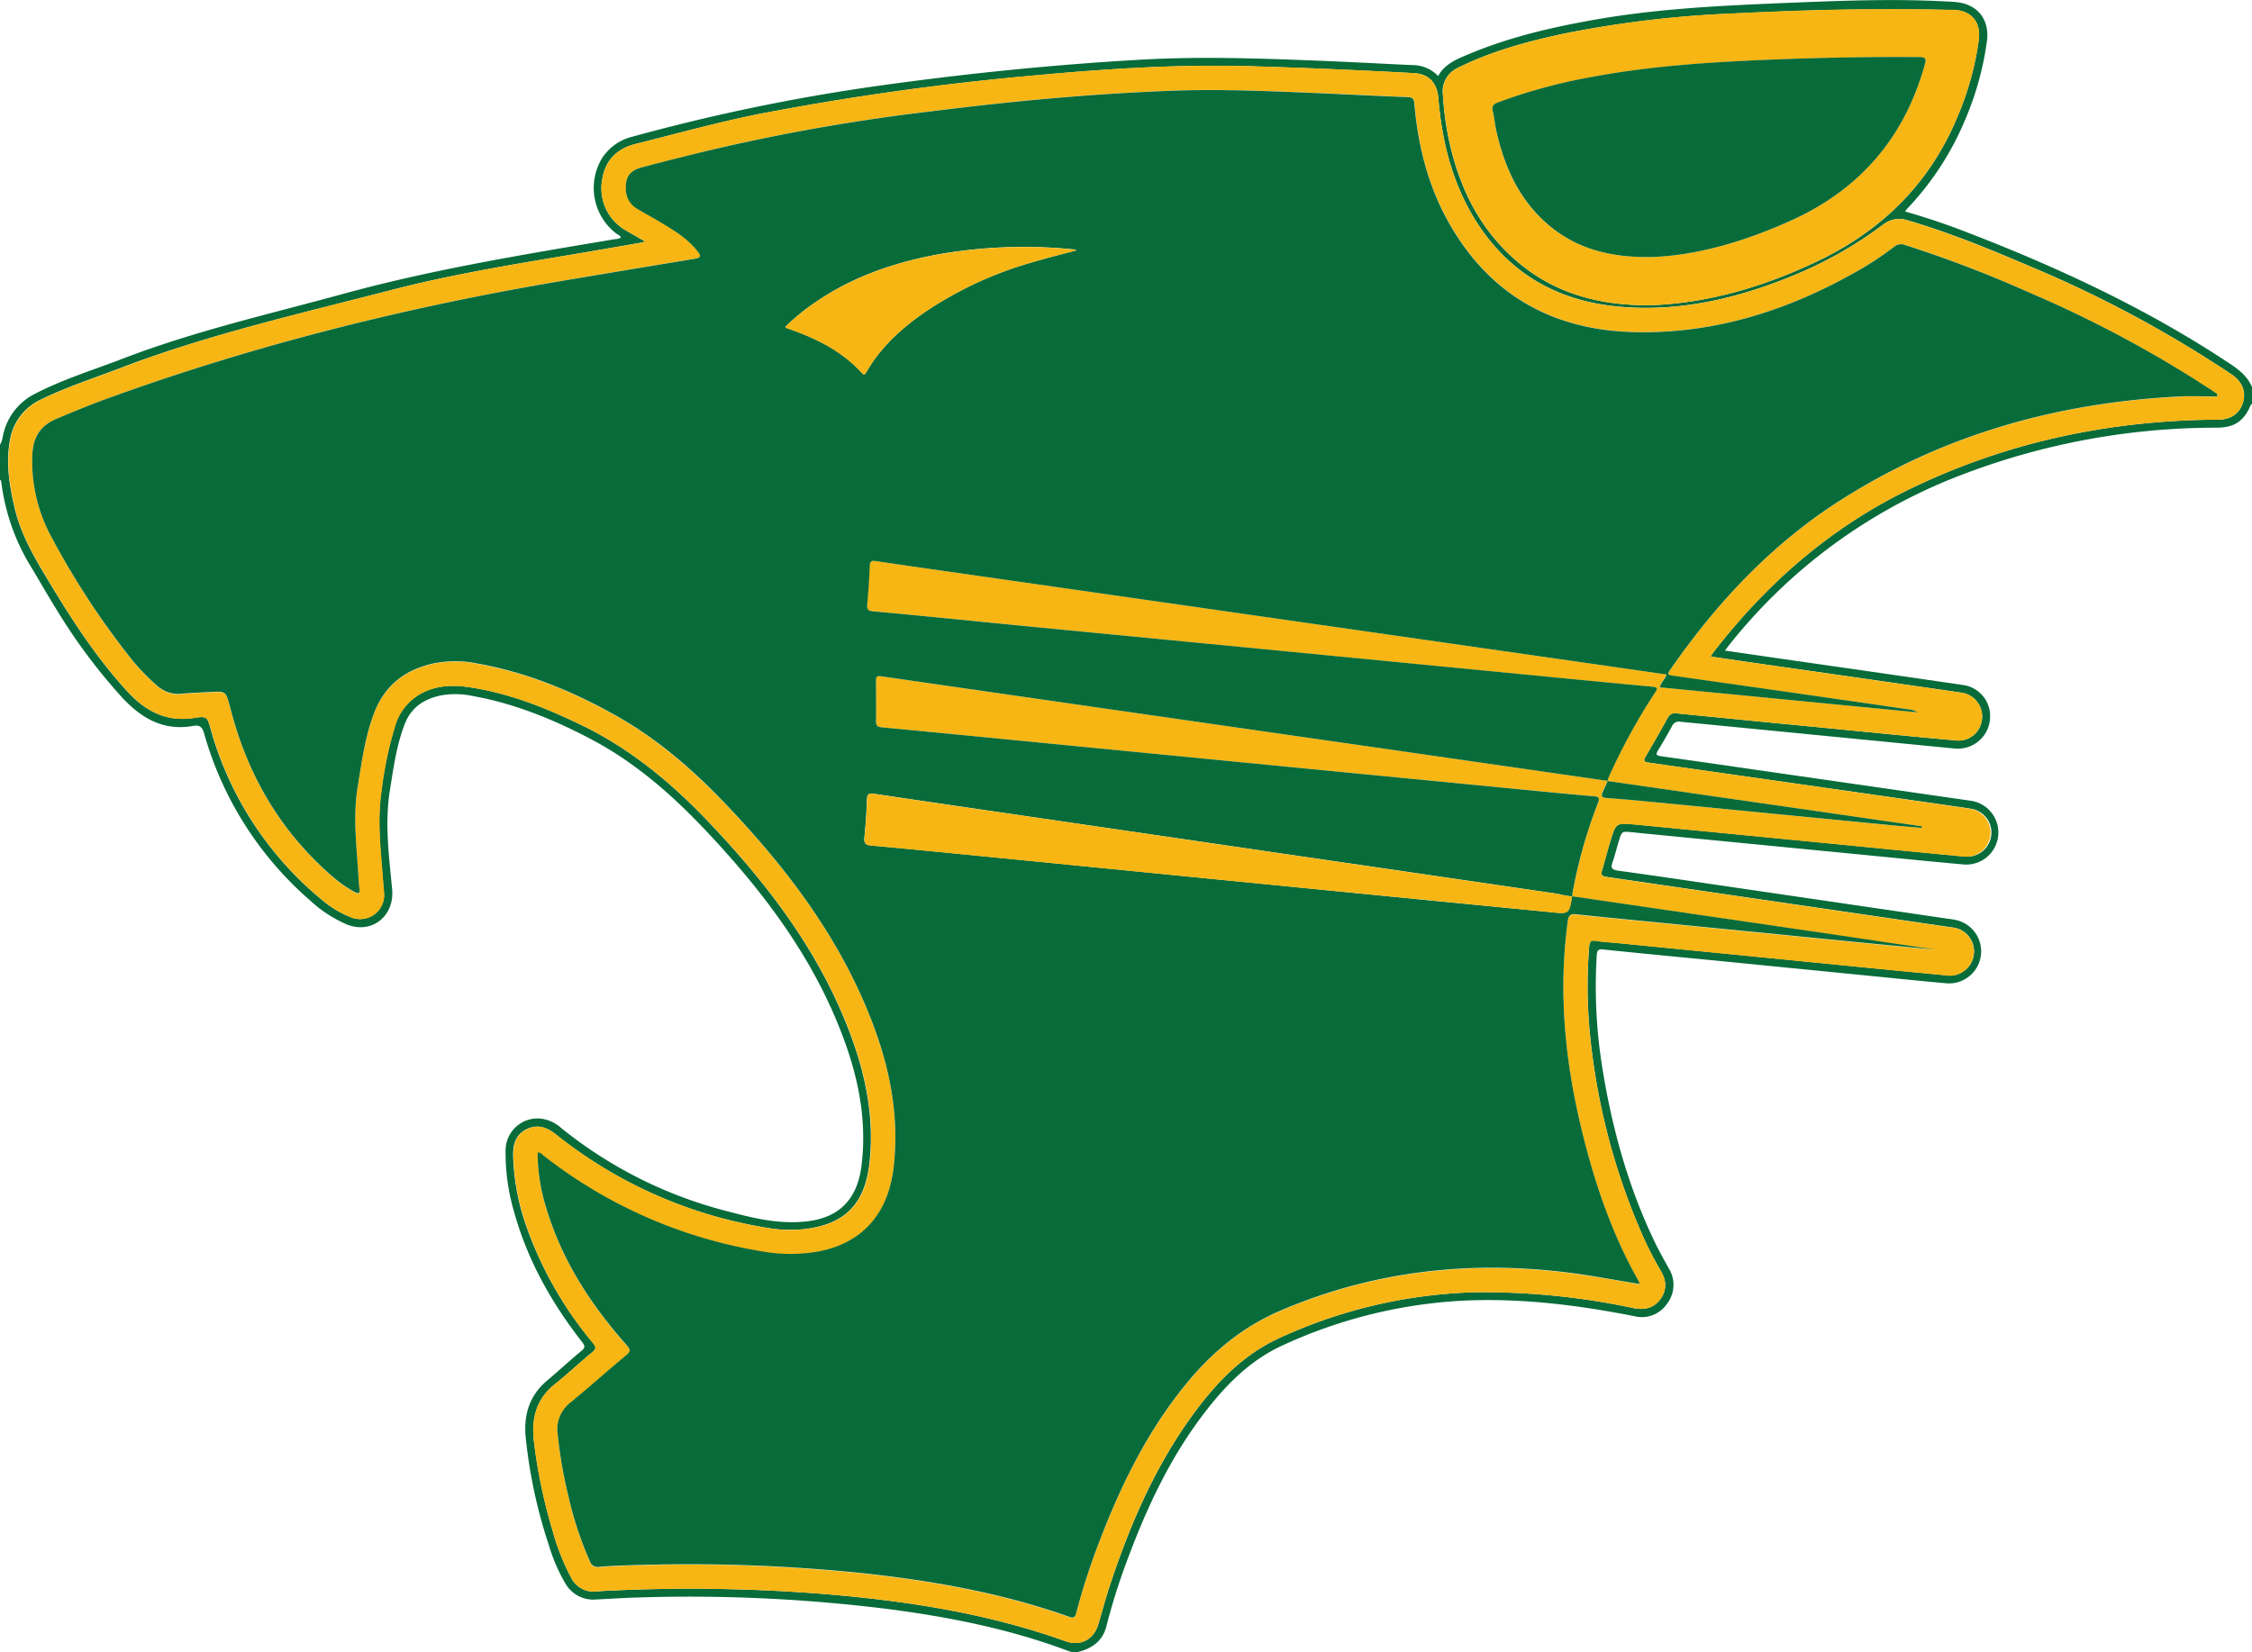 <svg id="Layer_1" data-name="Layer 1" xmlns="http://www.w3.org/2000/svg" viewBox="0 0 540 396.18"><path d="M19,197.55c.67-1,.62-2.22,1-3.32a14.39,14.39,0,0,1,7.31-8.83c6.76-3.51,14-5.72,21.09-8.45,17.19-6.62,35.12-10.68,52.82-15.53,21.44-5.88,43.34-9.46,65.22-13.14a2.91,2.91,0,0,0,1.45-.4c-.25-.56-.83-.73-1.26-1.06a13.77,13.77,0,0,1-3.24-18,12.1,12.1,0,0,1,7.27-5.12,469.21,469.21,0,0,1,56.87-11.9c21.66-3.09,43.4-5.34,65.24-6.57,13.95-.79,27.88-.31,41.82.23,7.7.3,15.39.73,23.08,1.08a8.48,8.48,0,0,1,6.18,2.62c1.57-2.87,4.36-4,7.09-5.14,9.79-4.15,20.06-6.53,30.48-8.37,15.05-2.65,30.26-3.37,45.49-4,13-.53,26.06-1.08,39.11-.35.67,0,1.34.06,2,.13,5.18.47,8.13,4.24,7.41,9.42a72.5,72.5,0,0,1-5,18.29A70,70,0,0,1,476.3,141c-.14.15-.25.33-.49.64,4.54,1.31,8.9,2.73,13.19,4.36,22,8.4,43.39,18.2,63.19,31.15,2.71,1.77,5.48,3.43,6.81,6.6v4c-.11.11-.26.2-.31.32-1.65,3.9-3.93,5.4-8.2,5.42A170.5,170.5,0,0,0,489,204.94a130.16,130.16,0,0,0-55.24,40.5c-.34.42-.66.87-1.14,1.5l10.82,1.57c15.46,2.23,30.93,4.42,46.39,6.7a7.48,7.48,0,0,1,6.37,7.4,7.69,7.69,0,0,1-6.09,7.67,8.12,8.12,0,0,1-2.69.12l-50.19-4.91c-5.09-.5-10.19-1-15.28-1.48a1.76,1.76,0,0,0-2,1c-1.06,2-2.2,3.92-3.37,5.84-.59,1-.45,1.26.71,1.42,8.4,1.17,16.8,2.4,25.2,3.61q24.61,3.54,49.23,7.09a7.69,7.69,0,0,1-1.8,15.26c-8-.71-15.89-1.52-23.84-2.29l-36.43-3.55q-9.64-.93-19.3-1.89c-2.43-.24-2.44-.29-3.18,2.1-.51,1.66-.89,3.37-1.48,5-.48,1.35-.3,1.89,1.29,2.11,8.8,1.2,17.58,2.52,26.37,3.8l52.21,7.65c.78.11,1.57.2,2.33.36a7.69,7.69,0,0,1-2.17,15.2c-5.93-.52-11.86-1.15-17.79-1.73l-36.26-3.59c-9.4-.92-18.8-1.81-28.2-2.78-1.2-.13-1.51.2-1.59,1.34a122.19,122.19,0,0,0,1.24,26.41c2.32,14.78,6.25,29.09,12.77,42.61,1,2.07,2.14,4.07,3.25,6.09a7.43,7.43,0,0,1-.35,8.42,7.32,7.32,0,0,1-7.84,3.07c-13.16-2.6-26.41-4.29-39.87-3.79a117.48,117.48,0,0,0-44.45,10.74c-7.39,3.35-13.07,8.88-18,15.16-8.57,10.82-14.39,23.14-19.19,36a150.23,150.23,0,0,0-5.13,16.21c-.87,3.44-3.28,5.25-6.53,6.11a4.43,4.43,0,0,1-2.66-.18c-14.08-5.29-28.72-8.18-43.58-10.09A384.39,384.39,0,0,0,172.06,474c-3.37.09-6.74.32-10.11.48a7.68,7.68,0,0,1-7.37-3.83,41,41,0,0,1-3.89-8.94,120.93,120.93,0,0,1-5.64-26.14c-.5-5.42.89-10,5.13-13.57,2.79-2.36,5.48-4.84,8.29-7.18.87-.72.81-1.15.17-2-7.26-9.29-13-19.39-16.23-30.81a50.41,50.41,0,0,1-2.18-15.13,7.68,7.68,0,0,1,8.38-7.72,9,9,0,0,1,5,2.3A104.42,104.42,0,0,0,191.94,381c5.63,1.48,11.29,3.07,17.22,3a27.43,27.43,0,0,0,5.2-.49c6.72-1.38,10.34-5.84,11.23-13.14,1.51-12.41-1.44-23.93-6.23-35.24-7.27-17.16-18.42-31.55-31.08-45-8.12-8.6-16.92-16.32-27.43-21.88-9-4.75-18.31-8.57-28.36-10.4a20.18,20.18,0,0,0-7.55-.2c-4.11.8-7.29,2.79-8.88,6.88-2,5.13-2.7,10.53-3.57,15.91-1.27,7.94-.21,15.83.54,23.71.61,6.42-4.85,10.86-10.84,8.47a30.75,30.75,0,0,1-8.85-5.78,82.7,82.7,0,0,1-25.39-40c-.43-1.51-1-2.14-2.62-1.84-7,1.26-12.27-1.73-16.9-6.65A136.63,136.63,0,0,1,32.5,237c-2.24-3.57-4.29-7.25-6.49-10.85a50.63,50.63,0,0,1-6.66-19.29c-.05-.31,0-.7-.35-.87Zm154.53-48.81c-.14.15-.2.28-.28.29l-7.14,1.24c-17.78,3.11-35.67,5.65-53.16,10.18-22,5.7-44.16,10.71-65.43,18.86-6.3,2.41-12.73,4.49-18.8,7.47a13,13,0,0,0-7.38,10c-.95,5.38-.07,10.62,1.14,15.87,1.63,7,5.4,13.05,9.07,19.11,5.34,8.8,11,17.38,18,25,4.36,4.71,9.33,7.38,16,6.31,3.1-.49,3.17-.23,4,2.84a81.29,81.29,0,0,0,26.08,40.33,25,25,0,0,0,7.42,4.61,5.77,5.77,0,0,0,8-5.9c0-.51-.11-1-.14-1.51-.52-7.51-1.58-15-.5-22.55a90.34,90.34,0,0,1,3.33-16,13,13,0,0,1,7.57-8.32c3.45-1.43,7-1.36,10.63-.8,9.44,1.47,18.2,5,26.71,9.14,11.63,5.66,21.38,13.78,30.26,23.12,13.42,14.13,25.19,29.31,32.67,47.53,4.52,11,7.21,22.18,5.91,34.17-1.06,9.71-5.71,14.71-15.41,15.91a32.35,32.35,0,0,1-9.42-.33,108.76,108.76,0,0,1-50.46-22.42c-2.13-1.69-4.35-2.41-6.87-1.21s-3.32,3.43-3.3,6.14a55.51,55.51,0,0,0,3.29,17.49A90.44,90.44,0,0,0,161.21,413c.8,1,.73,1.42-.23,2.21-3,2.47-5.81,5.16-8.85,7.57-4.49,3.56-5.74,8.16-5.11,13.65a126.18,126.18,0,0,0,4.45,21.44,55.2,55.2,0,0,0,4.43,11.28,6.05,6.05,0,0,0,6.25,3.4c1.28-.11,2.58-.18,3.87-.23a403.58,403.58,0,0,1,51.58.93c19.39,1.64,38.51,4.65,56.92,11.24,3.64,1.3,6.8-.45,7.86-4.13,1-3.35,1.88-6.72,3-10,4.84-14.46,10.9-28.34,20-40.68,5.55-7.51,12-14.12,20.62-18a119.48,119.48,0,0,1,46.34-10.86,172.3,172.3,0,0,1,38.36,3.79c2.62.52,4.85,0,6.45-2.18s1.43-4.5.06-6.79a81.28,81.28,0,0,1-4.86-9.64,158.28,158.28,0,0,1-12.22-48.36,118,118,0,0,1-.06-19.72c.1-1.29.49-1.61,1.75-1.38,1.66.29,3.36.35,5,.51l43,4.24c11.92,1.18,23.84,2.37,35.76,3.5A5.79,5.79,0,1,0,487,313.31q-20.87-3.07-41.73-6.11c-13.68-2-27.36-4-41.05-6-1.21-.17-1.36-.59-1.05-1.63.68-2.31,1.25-4.67,2-7,1.31-4.34,1.34-4.33,5.77-3.95.22,0,.45,0,.67.06l46.84,4.56q15.78,1.55,31.56,3.07a5.78,5.78,0,0,0,1.45-11.47c-1.32-.23-2.66-.4-4-.6Q450.9,279,414.32,273.8c-1.19-.17-1.27-.51-.72-1.45,1.78-3.06,3.56-6.12,5.26-9.23a2,2,0,0,1,2.3-1.12q18.3,1.83,36.6,3.58c10.07,1,20.14,2,30.22,2.9a5.65,5.65,0,0,0,6.27-5.06,5.76,5.76,0,0,0-5.1-6.42q-23.7-3.44-47.41-6.81l-12.51-1.81a4.21,4.21,0,0,1,.31-.62c12.79-16.68,28.18-30.21,47.19-39.46,22.9-11.15,47.15-16.38,72.53-16.73.51,0,1,0,1.52,0,3.13,0,5.29-1.49,6.06-4.11s-.17-5-2.66-6.7A285.07,285.07,0,0,0,506.26,155c-9.77-4.17-19.58-8.25-29.81-11.23a6.26,6.26,0,0,0-5.88,1,97,97,0,0,1-22.76,12.71c-13.33,5.33-27.1,8.4-41.53,6.88-15-1.57-26.59-8.81-34.28-21.94-5-8.62-7.29-18.08-8.1-27.95-.31-3.75-2.34-5.86-5.94-6q-19.29-1.06-38.59-1.64c-17.46-.52-34.85.58-52.22,2.19a653.72,653.72,0,0,0-65.79,9.18c-10.1,2-20,4.77-30,7.26-4.37,1.1-7.22,3.85-7.94,8.42a11.57,11.57,0,0,0,5.87,12.42C170.69,147.13,172.1,147.92,173.53,148.74Zm241.62,15.37c13.62-.54,26.83-4.44,39.51-10.47,15.57-7.4,27.07-18.68,33.72-34.73a71.43,71.43,0,0,0,5.11-18.46c.53-4.25-1.81-7-6.05-7.13l-1.18,0c-17.1-.42-34.18,0-51.25.84A257.7,257.7,0,0,0,394,99c-8.7,1.85-17.26,4.18-25.29,8.13a6.22,6.22,0,0,0-3.72,6.56,74.22,74.22,0,0,0,1.24,9.86c2,9.81,5.74,18.83,12.61,26.28C388.49,160.29,400.73,164.36,415.15,164.11Z" transform="translate(-19 -90.93)" style="fill:#086b3a"/><path d="M173.53,148.74c-1.43-.82-2.84-1.61-4.23-2.44a11.57,11.57,0,0,1-5.87-12.42c.72-4.57,3.57-7.32,7.94-8.42,10-2.49,19.89-5.27,30-7.26A653.72,653.72,0,0,1,267.15,109c17.37-1.61,34.76-2.71,52.22-2.19q19.31.58,38.59,1.64c3.6.19,5.63,2.3,5.94,6,.81,9.87,3.06,19.33,8.1,28,7.69,13.13,19.27,20.37,34.28,21.94,14.43,1.52,28.2-1.55,41.53-6.88a97,97,0,0,0,22.76-12.71,6.26,6.26,0,0,1,5.88-1c10.23,3,20,7.06,29.81,11.23a285.07,285.07,0,0,1,47.92,25.74c2.49,1.69,3.42,4.13,2.66,6.7s-2.93,4.09-6.06,4.11c-.5,0-1,0-1.52,0-25.38.35-49.63,5.58-72.53,16.73-19,9.25-34.4,22.78-47.19,39.46a4.21,4.21,0,0,0-.31.62l12.51,1.81q23.7,3.41,47.41,6.81a5.76,5.76,0,0,1,5.1,6.42,5.65,5.65,0,0,1-6.27,5.06c-10.08-.91-20.15-1.92-30.22-2.9q-18.3-1.77-36.6-3.58a2,2,0,0,0-2.3,1.12c-1.7,3.11-3.48,6.17-5.26,9.23-.55.94-.47,1.28.72,1.45q36.57,5.2,73.13,10.48c1.34.2,2.68.37,4,.6A5.78,5.78,0,0,1,490,296.35q-15.78-1.5-31.56-3.07l-46.84-4.56c-.22,0-.45,0-.67-.06-4.43-.38-4.46-.39-5.77,3.95-.7,2.31-1.27,4.67-2,7-.31,1-.16,1.46,1.05,1.63,13.69,2,27.37,4,41.05,6q20.87,3.06,41.73,6.11a5.79,5.79,0,1,1-1.43,11.48c-11.92-1.13-23.84-2.32-35.76-3.5l-43-4.24c-1.68-.16-3.38-.22-5-.51-1.26-.23-1.65.09-1.75,1.38a118,118,0,0,0,.06,19.72A158.28,158.28,0,0,0,412.37,386a81.28,81.28,0,0,0,4.86,9.64c1.37,2.29,1.54,4.6-.06,6.79s-3.83,2.7-6.45,2.18a172.3,172.3,0,0,0-38.36-3.79A119.48,119.48,0,0,0,326,411.68c-8.64,3.89-15.07,10.5-20.62,18-9.13,12.34-15.19,26.22-20,40.68-1.11,3.3-2,6.67-3,10-1.06,3.68-4.22,5.43-7.86,4.13-18.41-6.59-37.53-9.6-56.92-11.24a403.58,403.58,0,0,0-51.58-.93c-1.29,0-2.59.12-3.87.23a6.05,6.05,0,0,1-6.25-3.4,55.2,55.2,0,0,1-4.43-11.28A126.18,126.18,0,0,1,147,436.46c-.63-5.49.62-10.09,5.11-13.65,3-2.41,5.85-5.1,8.85-7.57,1-.79,1-1.22.23-2.21a90.44,90.44,0,0,1-15.8-27.69,55.51,55.51,0,0,1-3.29-17.49c0-2.71.77-4.93,3.3-6.14s4.74-.48,6.87,1.21a108.76,108.76,0,0,0,50.46,22.42,32.35,32.35,0,0,0,9.42.33c9.7-1.2,14.35-6.2,15.41-15.91,1.3-12-1.39-23.18-5.91-34.17-7.48-18.22-19.25-33.4-32.67-47.53-8.88-9.34-18.63-17.46-30.26-23.12-8.51-4.13-17.27-7.67-26.71-9.14-3.59-.56-7.18-.63-10.63.8a13,13,0,0,0-7.57,8.32,90.34,90.34,0,0,0-3.33,16c-1.08,7.55,0,15,.5,22.55,0,.5.11,1,.14,1.51a5.77,5.77,0,0,1-8,5.9,25,25,0,0,1-7.42-4.61,81.29,81.29,0,0,1-26.08-40.33c-.88-3.07-.95-3.33-4-2.84-6.66,1.07-11.63-1.6-16-6.31-7-7.6-12.7-16.18-18-25-3.67-6.06-7.44-12.07-9.07-19.11-1.21-5.25-2.09-10.49-1.14-15.87a13,13,0,0,1,7.38-10c6.07-3,12.5-5.06,18.8-7.47C68.79,171.16,91,166.15,113,160.45c17.49-4.53,35.38-7.07,53.16-10.18l7.14-1.24C173.33,149,173.39,148.89,173.53,148.74ZM396,305.88l0,0c.06-.44.09-.89.17-1.33a116.52,116.52,0,0,1,6-21.05c.47-1.2.28-1.52-1-1.63-7.06-.63-14.11-1.35-21.16-2l-49.69-4.82-64.63-6.3q-17.62-1.72-35.26-3.41c-.94-.09-1.4-.31-1.38-1.38.06-3.27,0-6.53,0-9.79,0-1,.3-1.2,1.29-1.06q25.78,3.76,51.58,7.44l64.28,9.24,58.25,8.39c-.38.88-.73,1.77-1.15,2.62s-.29,1.4.87,1.48c3.53.26,7.05.58,10.57.92l58.39,5.68c2.21.21,4.42.38,6.63.58l0-.39-75.37-10.86c.09-.27.15-.54.26-.79a146.21,146.21,0,0,1,11.07-20.26c.51-.79,1-1.39-.56-1.54-13-1.21-26-2.49-39-3.75l-50-4.85-64.81-6.31c-11-1.08-22-2.18-33.08-3.21-1.16-.11-1.5-.45-1.39-1.63q.44-4.62.62-9.25c0-1.22.48-1.31,1.54-1.15,8,1.19,16,2.32,24,3.46l74,10.6,76.8,11,14.72,2.12c-.37,1.2-1.39,1.9-1.63,3.08l61.79,6a4.46,4.46,0,0,0-2.06-.71Q448.42,257,420.12,253c-1.05-.15-1.42-.27-.67-1.35,11.06-16,24.14-30,40.56-40.52,24.84-15.93,52.3-23.59,81.61-25.08,3-.15,6,0,9,0l.08-.56c-.63-.43-1.26-.86-1.9-1.28A281.37,281.37,0,0,0,505.4,161a289.93,289.93,0,0,0-29.58-11.36,2.56,2.56,0,0,0-2.61.46,78.27,78.27,0,0,1-9.75,6.34c-16.4,9.19-33.87,14.6-52.8,14.09-19.51-.53-34.51-9.06-44.21-26.23-5-8.81-7.39-18.43-8.26-28.46-.1-1.18-.4-1.62-1.66-1.66-7.59-.3-15.17-.73-22.75-1-11.13-.46-22.26-.93-33.39-.53-19.35.7-38.6,2.5-57.8,4.92a471.2,471.2,0,0,0-53.8,9.46q-7.93,2-15.84,4c-2.91.77-4,2.35-3.84,5.31a5.47,5.47,0,0,0,2.82,4.7c2.13,1.26,4.32,2.42,6.42,3.72,2.92,1.81,5.8,3.69,8,6.44.77,1,.85,1.5-.68,1.75q-16.15,2.63-32.28,5.38c-37,6.27-73.39,15.32-108.73,28.19-4.12,1.51-8.18,3.16-12.21,4.88S26.9,196,26.76,200A37.71,37.71,0,0,0,31,219.07a192.69,192.69,0,0,0,18.53,28.75,49.53,49.53,0,0,0,7.15,7.61,7.5,7.5,0,0,0,5.72,1.95c2.35-.23,4.72-.31,7.07-.43,3.67-.18,3.67-.17,4.61,3.29.1.38.21.76.31,1.14,4.1,15.72,12,29.14,24.33,39.81a28.71,28.71,0,0,0,5.39,3.75c.92.48,1.21.25,1.09-.76-.13-1.17-.22-2.35-.29-3.53-.41-6.95-1.3-13.88-.16-20.86,1-6.05,1.77-12.13,4-17.9,2.63-6.75,7.69-10.48,14.61-11.88a26.43,26.43,0,0,1,9.91.07c11.87,2.1,22.87,6.61,33.33,12.47,10.2,5.71,18.86,13.34,26.9,21.79,13.49,14.2,25.27,29.52,33,47.72,5.32,12.49,8.35,25.23,6.78,38.9-1.27,11.11-7.55,18.26-18.29,20.19a38.4,38.4,0,0,1-13.27-.07,114.86,114.86,0,0,1-52.42-23c-.37-.29-.65-.81-1.39-.65a44.73,44.73,0,0,0,2.12,13.39c3.75,12.47,10.67,23.1,19.23,32.75.92,1,1,1.52-.13,2.44-4.5,3.73-8.85,7.65-13.38,11.35a8.09,8.09,0,0,0-3,7.74,104.61,104.61,0,0,0,2.46,14.29,85.06,85.06,0,0,0,5.23,16,2,2,0,0,0,2.32,1.34c3.3-.28,6.62-.37,9.94-.45a405.18,405.18,0,0,1,53.4,2c16.76,1.83,33.29,4.75,49.23,10.42,1.23.43,1.48,0,1.76-1a161.18,161.18,0,0,1,5.51-17c5.12-13.4,11.39-26.19,20.48-37.42,6.19-7.67,13.48-13.91,22.68-17.87,24-10.34,48.93-12.55,74.56-8.49,3.92.63,7.84,1.31,11.83,2a2.56,2.56,0,0,0-.16-.57c-6.59-11.59-10.78-24.1-13.87-37-3.9-16.27-5.46-32.7-3.2-49.38.19-1.38.56-1.89,2.08-1.72,6.88.76,13.77,1.39,20.65,2.07l49.85,4.92,15.31,1.48a2.78,2.78,0,0,0-.64-.12c-7.48-1.11-15-2.25-22.45-3.35Q427.86,310.52,396,305.88Z" transform="translate(-19 -90.93)" style="fill:#f8b614"/><path d="M415.15,164.11c-14.42.25-26.66-3.82-36.28-14.28-6.87-7.45-10.59-16.47-12.61-26.28a74.22,74.22,0,0,1-1.24-9.86,6.22,6.22,0,0,1,3.72-6.56c8-3.95,16.59-6.28,25.29-8.13a257.7,257.7,0,0,1,41-4.88c17.07-.86,34.15-1.26,51.25-.84l1.18,0c4.24.16,6.58,2.88,6.05,7.13a71.43,71.43,0,0,1-5.11,18.46c-6.65,16.05-18.15,27.33-33.72,34.73C442,159.67,428.77,163.57,415.15,164.11Zm.36-11.56c10.62-.46,21.49-3.67,32-8.28,16.95-7.41,28-19.88,33-37.73.38-1.38.4-1.89-1.34-1.9-12.54-.1-25.07.17-37.6.7-13.77.6-27.5,1.54-41.07,4.11a129.2,129.2,0,0,0-22.43,6.11c-1,.38-1.41.85-1.14,2,.38,1.58.51,3.22.87,4.81,1.82,8.1,5,15.53,11.17,21.34C396.15,150.46,404.92,152.82,415.51,152.55Z" transform="translate(-19 -90.93)" style="fill:#f8b614"/><path d="M404.46,278.18l-58.25-8.39-64.28-9.24q-25.79-3.71-51.58-7.44c-1-.14-1.3,0-1.29,1.06,0,3.26.05,6.52,0,9.79,0,1.07.44,1.29,1.38,1.38q17.64,1.68,35.26,3.41l64.63,6.3L380,279.87c7.05.68,14.1,1.4,21.16,2,1.28.11,1.47.43,1,1.63a116.52,116.52,0,0,0-6,21.05c-.08.44-.11.89-.17,1.33a19.36,19.36,0,0,1-3.37-.6q-31.54-4.63-63.08-9.22l-70.42-10.3q-15.27-2.22-30.54-4.49c-1.26-.19-1.66.09-1.7,1.4-.1,3-.31,6.06-.61,9.08-.13,1.39.26,1.81,1.66,1.93,8.62.77,17.24,1.64,25.86,2.48l76.87,7.6q30.13,3,60.26,5.9c4.31.43,4.3.47,5.05-3.81q31.88,4.65,63.75,9.32c7.49,1.1,15,2.24,22.45,3.35a2.78,2.78,0,0,1,.64.12l-15.31-1.48-49.85-4.92c-6.88-.68-13.77-1.31-20.65-2.07-1.52-.17-1.89.34-2.08,1.72-2.26,16.68-.7,33.11,3.2,49.38,3.09,12.89,7.28,25.4,13.87,37a2.56,2.56,0,0,1,.16.57c-4-.67-7.91-1.35-11.83-2-25.63-4.06-50.54-1.85-74.56,8.49-9.2,4-16.49,10.2-22.68,17.87-9.09,11.23-15.36,24-20.48,37.42a161.18,161.18,0,0,0-5.51,17c-.28,1.06-.53,1.45-1.76,1-15.94-5.67-32.47-8.59-49.23-10.42a405.18,405.18,0,0,0-53.4-2c-3.32.08-6.64.17-9.94.45a2,2,0,0,1-2.32-1.34,85.06,85.06,0,0,1-5.23-16,104.61,104.61,0,0,1-2.46-14.29,8.09,8.09,0,0,1,3-7.74c4.53-3.7,8.88-7.62,13.38-11.35,1.12-.92,1.05-1.4.13-2.44-8.56-9.65-15.48-20.28-19.23-32.75a44.73,44.73,0,0,1-2.12-13.39c.74-.16,1,.36,1.39.65a114.86,114.86,0,0,0,52.42,23,38.4,38.4,0,0,0,13.27.07c10.74-1.93,17-9.08,18.29-20.19,1.57-13.67-1.46-26.41-6.78-38.9-7.75-18.2-19.53-33.52-33-47.72-8-8.45-16.7-16.08-26.9-21.79-10.46-5.86-21.46-10.37-33.33-12.47a26.43,26.43,0,0,0-9.91-.07c-6.92,1.4-12,5.13-14.61,11.88-2.24,5.77-3,11.85-4,17.9-1.14,7-.25,13.91.16,20.86.07,1.18.16,2.36.29,3.53.12,1-.17,1.24-1.09.76a28.71,28.71,0,0,1-5.39-3.75c-12.35-10.67-20.23-24.09-24.33-39.81-.1-.38-.21-.76-.31-1.14-.94-3.46-.94-3.47-4.61-3.29-2.35.12-4.72.2-7.07.43a7.5,7.5,0,0,1-5.72-1.95,49.53,49.53,0,0,1-7.15-7.61A192.69,192.69,0,0,1,31,219.07,37.71,37.71,0,0,1,26.76,200c.14-4,1.76-6.92,5.65-8.58s8.09-3.37,12.21-4.88C80,173.68,116.3,164.63,153.35,158.36q16.14-2.73,32.28-5.38c1.53-.25,1.45-.77.68-1.75-2.16-2.75-5-4.63-8-6.44-2.1-1.3-4.29-2.46-6.42-3.72a5.47,5.47,0,0,1-2.82-4.7c-.13-3,.93-4.54,3.84-5.31q7.91-2.09,15.84-4a471.2,471.2,0,0,1,53.8-9.46c19.2-2.42,38.45-4.22,57.8-4.92,11.13-.4,22.26.07,33.39.53,7.58.3,15.16.73,22.75,1,1.26,0,1.56.48,1.66,1.66.87,10,3.28,19.65,8.26,28.46,9.7,17.17,24.7,25.7,44.21,26.23,18.93.51,36.4-4.9,52.8-14.09a78.27,78.27,0,0,0,9.75-6.34,2.56,2.56,0,0,1,2.61-.46A289.93,289.93,0,0,1,505.4,161a281.37,281.37,0,0,1,43.4,23.16c.64.42,1.27.85,1.9,1.28l-.08.56c-3,0-6-.13-9,0-29.31,1.49-56.77,9.15-81.61,25.08-16.42,10.54-29.5,24.55-40.56,40.52-.75,1.08-.38,1.2.67,1.35q28.31,4,56.6,8.09a4.46,4.46,0,0,1,2.06.71l-61.79-6c.24-1.18,1.26-1.88,1.63-3.08l-14.72-2.12-76.8-11-74-10.6c-8-1.14-16-2.27-24-3.46-1.06-.16-1.49-.07-1.54,1.15q-.18,4.63-.62,9.25c-.11,1.18.23,1.52,1.39,1.63,11,1,22.05,2.13,33.08,3.21L326.21,247l50,4.85c13,1.26,26,2.54,39,3.75,1.59.15,1.07.75.56,1.54a146.21,146.21,0,0,0-11.07,20.26c-.11.25-.17.52-.26.79ZM277.16,150.94c-.66-.16-.81-.22-1-.24a119.56,119.56,0,0,0-30.93,1c-11.37,1.94-22.11,5.57-31.61,12.34a51,51,0,0,0-6.32,5.27,2.08,2.08,0,0,0,.38.29l.95.34c6.38,2.25,12.3,5.26,17,10.35.6.66.79.45,1.15-.19,3.34-5.84,8.18-10.25,13.6-14.07A89.77,89.77,0,0,1,267,153.69C270.21,152.73,273.47,151.93,277.16,150.94Z" transform="translate(-19 -90.93)" style="fill:#086b3a"/><path d="M404.43,278.21l75.37,10.86,0,.39c-2.21-.2-4.42-.37-6.63-.58l-58.39-5.68c-3.52-.34-7-.66-10.57-.92-1.16-.08-1.36-.5-.87-1.48s.77-1.74,1.15-2.62Z" transform="translate(-19 -90.93)" style="fill:#086b3a"/><path d="M415.51,152.55c-10.59.27-19.36-2.09-26.53-8.87-6.14-5.81-9.35-13.24-11.17-21.34-.36-1.59-.49-3.23-.87-4.81-.27-1.12.13-1.59,1.14-2a129.2,129.2,0,0,1,22.43-6.11c13.57-2.57,27.3-3.51,41.07-4.11,12.53-.53,25.06-.8,37.6-.7,1.74,0,1.72.52,1.34,1.9-5,17.85-16,30.32-33,37.73C437,148.88,426.13,152.09,415.51,152.55Z" transform="translate(-19 -90.93)" style="fill:#086b3a"/><path d="M396,305.88c-.75,4.28-.74,4.24-5.05,3.81q-30.14-3-60.26-5.9l-76.87-7.6c-8.62-.84-17.24-1.71-25.86-2.48-1.4-.12-1.79-.54-1.66-1.93.3-3,.51-6,.61-9.08,0-1.31.44-1.59,1.7-1.4q15.27,2.29,30.54,4.49l70.42,10.3q31.53,4.62,63.08,9.22a19.36,19.36,0,0,0,3.37.6Z" transform="translate(-19 -90.93)" style="fill:#f8b614"/><path d="M277.16,150.94c-3.69,1-7,1.79-10.16,2.75a89.77,89.77,0,0,0-26.64,12.38c-5.42,3.82-10.26,8.23-13.6,14.07-.36.64-.55.85-1.15.19-4.65-5.09-10.57-8.1-17-10.35l-.95-.34a2.08,2.08,0,0,1-.38-.29,51,51,0,0,1,6.32-5.27c9.5-6.77,20.24-10.4,31.61-12.34a119.56,119.56,0,0,1,30.93-1C276.35,150.72,276.5,150.78,277.16,150.94Z" transform="translate(-19 -90.93)" style="fill:#f8b614"/></svg>